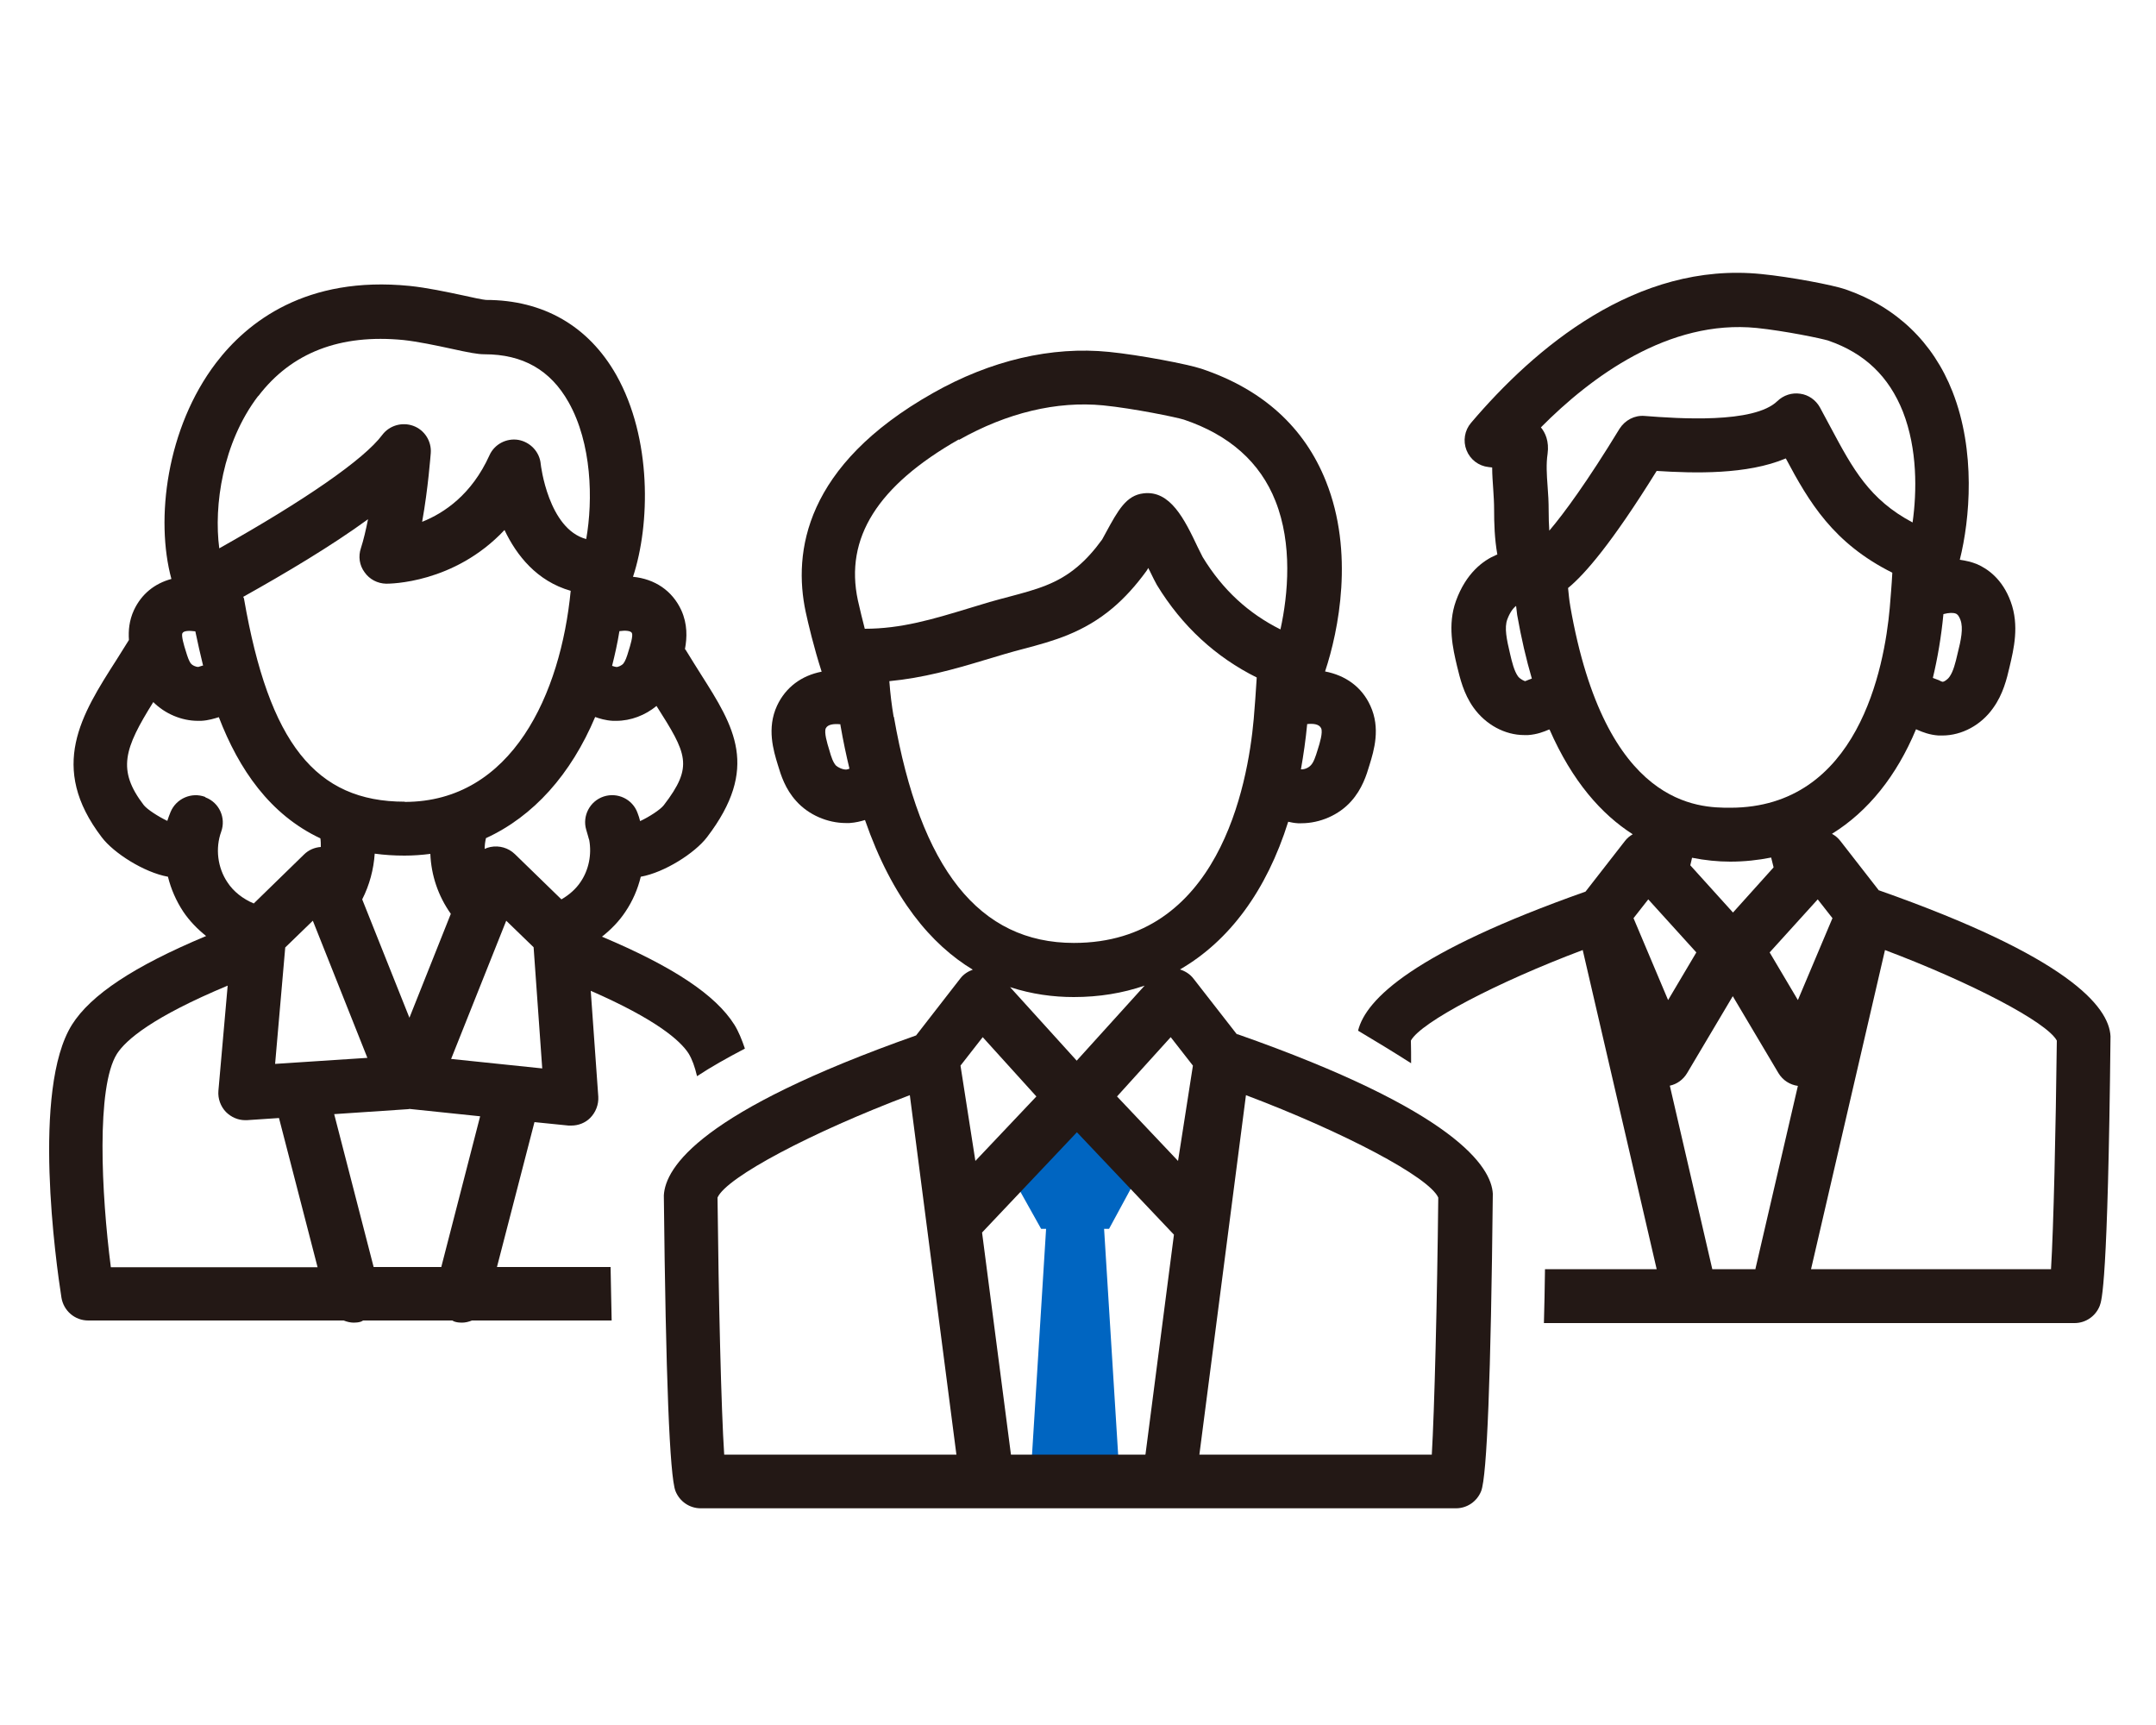 <?xml version="1.0" encoding="UTF-8"?><svg id="_レイヤー_1" xmlns="http://www.w3.org/2000/svg" viewBox="0 0 100 80"><defs><style>.cls-1{fill:#231815;}.cls-2{fill:#0065c1;}</style></defs><path class="cls-1" d="M87.15,41.3l-1.79-2.3c-.11-.14-.24-.25-.39-.33,1.68-1.04,3-2.69,3.9-4.85.03.01.07.03.09.04.21.09.53.22.95.25.06,0,.12,0,.18,0,.9,0,1.8-.48,2.36-1.28.46-.64.63-1.35.76-1.91.19-.81.46-1.91.05-3.02-.38-1.04-1.06-1.52-1.57-1.74-.25-.1-.51-.16-.79-.2.47-1.88.75-5.03-.34-7.8-.9-2.29-2.61-3.93-4.96-4.74-.57-.2-2.57-.58-3.9-.71-5.8-.59-10.52,3.43-13.47,6.9-.3.35-.38.84-.21,1.27s.56.73,1.02.78l.17.02c0,.36.03.7.05,1.02.02.31.04.62.04.93,0,.64.02,1.35.15,2.09-.02,0-.04.01-.06.02-.59.25-1.39.83-1.86,2.13-.4,1.11-.14,2.22.05,3.02.14.57.3,1.27.76,1.92.57.8,1.46,1.28,2.36,1.28.06,0,.12,0,.18,0,.42-.03.74-.16.95-.25.01,0,.02,0,.04-.01,1.06,2.42,2.42,3.94,3.86,4.86-.14.08-.26.18-.36.31l-1.83,2.35c-7.95,2.81-10.19,4.98-10.55,6.45.79.47,1.63.98,2.46,1.51,0-.35,0-.7-.01-1.05.46-.85,3.98-2.7,7.97-4.2l3.43,14.8h-5.18c-.01.91-.03,1.74-.05,2.5h10.77s.02,0,.03,0,.02,0,.03,0h13.78c.52,0,.98-.32,1.17-.8.09-.24.38-.97.5-12.5-.07-1.4-2.02-3.7-10.74-6.77ZM90.14,28.48c.26-.07.47-.07.58-.02.03.01.12.05.21.29.14.38.03.92-.14,1.59-.09.39-.19.8-.37,1.05-.1.14-.26.23-.31.23h0c-.06-.01-.12-.04-.17-.07-.08-.03-.18-.07-.29-.11.22-.92.39-1.91.49-2.96ZM84.99,42.59l-1.6,3.79-1.31-2.21,2.23-2.46.69.88ZM80.38,42.32l-1.98-2.19.02-.09c.03-.1.04-.18.06-.26.61.12,1.2.18,1.77.18.66,0,1.3-.07,1.9-.19.03.13.07.27.11.44v.02s-1.88,2.09-1.88,2.09ZM70.89,31.53c-.06.02-.11.05-.15.06-.02,0-.22-.08-.33-.22-.18-.25-.28-.66-.37-1.05-.16-.67-.27-1.21-.13-1.59.11-.3.26-.52.41-.63.02.14.03.28.05.42.19,1.08.42,2.06.68,2.95-.05.02-.11.04-.16.06ZM71.86,24.62c-.02-.3-.03-.61-.03-.96,0-.37-.02-.75-.05-1.12-.04-.53-.07-1.03,0-1.49.08-.59-.11-.99-.31-1.23,2.32-2.34,5.93-5.02,10.01-4.61,1.27.13,3.04.49,3.33.59,1.68.58,2.8,1.66,3.45,3.29.68,1.74.65,3.71.45,5.14-2-1.06-2.77-2.48-3.79-4.39-.17-.31-.33-.62-.51-.95-.19-.34-.53-.58-.91-.63-.39-.06-.78.07-1.06.34-1.09,1.06-4.62.81-6.16.69-.47-.04-.91.2-1.16.59-1.5,2.46-2.58,3.93-3.26,4.73ZM72.83,28.09c-.05-.27-.07-.55-.1-.82.78-.64,2.03-2.08,4.11-5.43,1.74.11,4.19.18,5.99-.58,1.08,2.03,2.2,3.93,4.94,5.3-.03.58-.08,1.14-.12,1.64-.25,2.78-1.47,9.26-7.4,9.26-1.43,0-5.79,0-7.42-9.36ZM75.76,42.59l.69-.88,2.23,2.46-1.31,2.21-1.6-3.79ZM81.43,58.86h-2.01l-1.97-8.51c.33-.07.62-.28.8-.58l2.12-3.57,2.12,3.57c.2.33.53.54.9.59l-1.97,8.49ZM95.12,58.86h-11.12l3.43-14.8c3.98,1.5,7.51,3.34,7.97,4.2-.05,4.15-.15,8.66-.27,10.61Z"/><polygon class="cls-2" points="51.44 56.99 52.93 54.24 51.13 51.94 48.75 51.94 46.83 54.38 48.29 56.99 48.52 56.99 47.79 68.71 51.94 68.71 51.21 56.99 51.44 56.99"/><path class="cls-1" d="M57.37,47.97l-2.01-2.58c-.16-.21-.38-.35-.63-.43,2.3-1.33,4.02-3.67,5.02-6.85.13.03.28.06.45.07.05,0,.11,0,.16,0,.86,0,1.74-.38,2.31-1.02.51-.57.71-1.21.85-1.68.21-.68.52-1.71.04-2.75-.4-.88-1.16-1.41-2.1-1.59.63-1.9,1.36-5.52.04-8.82-1-2.51-2.94-4.27-5.78-5.22-.63-.21-2.87-.64-4.28-.78-2.66-.27-5.49.39-8.17,1.91-5.95,3.36-6.49,7.38-5.9,10.15.11.51.38,1.66.74,2.77-.93.18-1.67.72-2.07,1.58-.48,1.04-.17,2.07.04,2.75.14.47.34,1.11.85,1.67.57.64,1.45,1.02,2.31,1.02.05,0,.11,0,.16,0,.29-.02.52-.08.72-.14,1.27,3.66,3.08,5.78,5,6.94-.22.08-.43.21-.58.41l-2.05,2.64c-10,3.53-11.63,6.11-11.7,7.42.09,8.4.27,13.02.54,13.71.19.48.65.8,1.17.8h13.28s.02,0,.04,0h21.71c.52,0,.98-.32,1.17-.8.27-.69.45-5.31.54-13.79-.07-1.24-1.71-3.84-11.85-7.4ZM55.33,49.42l-.69,4.42-2.83-2.99,2.49-2.75,1.03,1.32ZM61.12,34.76c-.11.36-.19.59-.32.73-.08.09-.26.2-.46.19.12-.68.22-1.37.29-2.1.29-.03.56,0,.65.2.08.19-.06.67-.16.98ZM44.48,20.4c2.23-1.26,4.54-1.81,6.69-1.6,1.4.14,3.39.55,3.74.66,2.11.71,3.54,1.98,4.25,3.78.79,1.99.59,4.31.23,5.95-1.48-.74-2.68-1.83-3.61-3.36-.05-.09-.12-.25-.22-.44-.62-1.31-1.28-2.66-2.52-2.51-.8.09-1.18.78-1.74,1.81-.08.15-.15.28-.18.33-.37.51-.74.92-1.13,1.25-.95.81-1.93,1.07-3.17,1.4-.3.08-.61.16-.92.25l-.96.29c-1.68.51-3.14.95-4.83.95-.11-.43-.22-.87-.32-1.32-.62-2.89.92-5.32,4.68-7.46ZM39.24,35.69c-.17,0-.39-.11-.47-.19-.13-.15-.21-.37-.31-.73-.1-.32-.24-.8-.16-.99.09-.19.38-.22.68-.19,0,.03,0,.06.01.09.12.69.26,1.35.41,1.97-.06.02-.12.04-.15.04ZM41.45,33.25c-.09-.53-.16-1.09-.2-1.66,1.56-.15,2.97-.54,4.42-.98l.94-.28c.29-.09.58-.16.87-.24,1.36-.36,2.77-.74,4.15-1.91.54-.46,1.04-1.01,1.53-1.68.03-.04.06-.09.1-.16.02.05.05.1.07.14.14.29.26.53.33.65,1.17,1.92,2.74,3.35,4.63,4.29-.04.68-.09,1.33-.14,1.93-.28,3.12-1.65,10.38-8.34,10.38-4.39,0-7.12-3.43-8.35-10.49ZM49.8,46.24c1.18,0,2.27-.18,3.29-.53l-3.15,3.48-3.09-3.41c1.01.33,2.01.46,2.95.46ZM45.58,48.1l2.49,2.75-2.83,2.99-.69-4.42,1.03-1.32ZM33.59,67.46c-.14-2.09-.26-7.22-.31-11.92.42-.95,4.39-3.04,8.92-4.75l2.16,16.67h-10.77ZM53.12,67.46h-6.23l-1.34-10.3,4.4-4.65,4.5,4.75-1.32,10.19ZM66.42,67.46h-10.79l2.16-16.67c4.53,1.71,8.5,3.8,8.92,4.75-.05,4.75-.18,9.92-.3,11.92Z"/><path class="cls-1" d="M28.32,58.76h-5.27l1.74-6.72,1.58.16s.08,0,.13,0c.32,0,.64-.12.87-.35.26-.26.4-.62.38-.99l-.35-4.91c3.02,1.32,4.15,2.3,4.54,2.91.16.26.29.62.39,1.05.65-.43,1.4-.85,2.22-1.28-.14-.41-.29-.79-.49-1.11-.87-1.38-2.84-2.69-6.14-4.08.42-.33.8-.72,1.09-1.16.33-.49.57-1.04.71-1.62,1.11-.2,2.51-1.1,3.07-1.83,2.46-3.22,1.26-5.13-.27-7.54-.22-.35-.46-.73-.71-1.14-.01-.02-.03-.03-.04-.05.1-.53.12-1.16-.17-1.8-.42-.91-1.23-1.45-2.24-1.55.8-2.43.88-6.41-.77-9.35-1.29-2.28-3.39-3.49-6.05-3.49h0c-.14-.01-.67-.12-1.06-.21-.75-.16-1.69-.36-2.48-.44-4.8-.48-7.53,1.67-8.98,3.57-2.3,3.02-2.82,7.26-2.07,10.02-.78.21-1.39.7-1.74,1.45-.22.48-.26.95-.23,1.38-.19.31-.39.62-.57.91-1.64,2.56-3.18,4.98-.69,8.24.55.73,1.96,1.63,3.07,1.83.14.57.38,1.12.71,1.62.29.43.65.8,1.06,1.13-3.35,1.4-5.35,2.73-6.22,4.11-1.88,2.99-.74,11.07-.49,12.66.1.61.62,1.06,1.24,1.06h11.85c.15.06.31.1.47.1.1,0,.21-.01.31-.04.05-.01.09-.05.13-.06h4.13s.08.05.13.06c.1.03.21.04.31.04.17,0,.32-.04.47-.1h6.48c-.02-.76-.03-1.59-.05-2.5ZM20.92,49.12l2.56-6.42,1.27,1.23.4,5.62-4.23-.44ZM16.8,41.71c.34-.67.53-1.39.58-2.12.44.06.9.09,1.38.09.41,0,.81-.03,1.2-.08.04.99.36,1.95.95,2.78l-1.92,4.82-2.19-5.49ZM17.04,49.06l-4.28.28.47-5.4,1.28-1.24,2.53,6.36ZM18.77,37.18c-4.13,0-6.29-2.72-7.45-9.4,0-.04-.03-.07-.04-.1,1.95-1.09,4.09-2.36,5.79-3.6-.1.5-.21.97-.33,1.34-.13.38-.07.8.17,1.12.23.33.6.52,1,.53.16,0,3.15,0,5.49-2.49.56,1.18,1.5,2.37,3.07,2.82-.46,4.76-2.71,9.79-7.7,9.79ZM28.73,29.27c.28-.04.53-.02.58.09.06.13-.08.59-.15.81-.09.31-.16.5-.26.62-.06.06-.23.16-.33.14-.03,0-.11-.03-.18-.05.13-.52.25-1.05.34-1.61ZM27.6,33.25c.2.07.47.16.83.18.05,0,.1,0,.15,0,.68,0,1.35-.26,1.87-.69,1.41,2.22,1.73,2.79.34,4.6-.16.21-.69.55-1.1.74-.03-.13-.07-.25-.12-.38-.23-.64-.93-.97-1.57-.76-.64.21-1,.9-.81,1.54l.09.31c.01.05.03.11.05.17.12.67-.02,1.38-.4,1.94-.22.33-.53.6-.89.81l-2.16-2.1c-.3-.29-.72-.41-1.13-.33-.1.02-.19.05-.27.09,0-.17.02-.33.06-.5,2.2-1.01,3.94-2.95,5.07-5.63ZM11.98,18.37c1.54-2.02,3.8-2.89,6.74-2.6.65.07,1.51.25,2.2.4.82.18,1.23.26,1.55.26h0c1.78,0,3.06.73,3.9,2.22,1.08,1.91,1.14,4.53.82,6.35-1.76-.47-2.11-3.45-2.11-3.48-.05-.56-.48-1.02-1.04-1.12-.55-.09-1.11.2-1.34.72-.82,1.81-2.09,2.67-3.12,3.08.28-1.56.39-3.1.4-3.19.04-.55-.29-1.07-.81-1.26-.52-.19-1.11-.02-1.44.42-.84,1.13-3.59,3.03-7.56,5.26-.26-1.97.15-4.89,1.8-7.06ZM8.46,29.37c.05-.12.31-.13.6-.09.11.53.23,1.06.36,1.59,0,0-.02,0-.03,0-.07.02-.16.05-.19.06-.13,0-.28-.08-.33-.14-.1-.11-.17-.32-.26-.62-.07-.22-.21-.68-.15-.81ZM9.52,36.96c-.63-.24-1.35.07-1.61.7-.06.15-.11.28-.15.41-.42-.2-.93-.53-1.09-.73-1.25-1.63-.91-2.62.44-4.78.54.54,1.31.87,2.07.87.05,0,.1,0,.15,0,.35-.02.62-.11.82-.17.93,2.42,2.37,4.52,4.71,5.62.02.13.02.26.02.4-.29.02-.57.14-.78.35l-2.33,2.27c-.5-.21-.94-.55-1.22-.98-.46-.68-.57-1.58-.29-2.35.23-.64-.09-1.35-.73-1.59ZM5.14,58.76c-.44-3.4-.68-8.34.28-9.88.42-.66,1.67-1.72,5.14-3.17l-.43,4.88c-.03.36.1.72.35.98.24.24.56.38.89.38.03,0,.05,0,.08,0l1.49-.1,1.79,6.92H5.14ZM20.47,58.76h-3.14l-1.83-7.09,3.42-.23s.04,0,.06-.01c.01,0,.02,0,.03,0l3.26.34-1.8,6.98Z"/></svg>